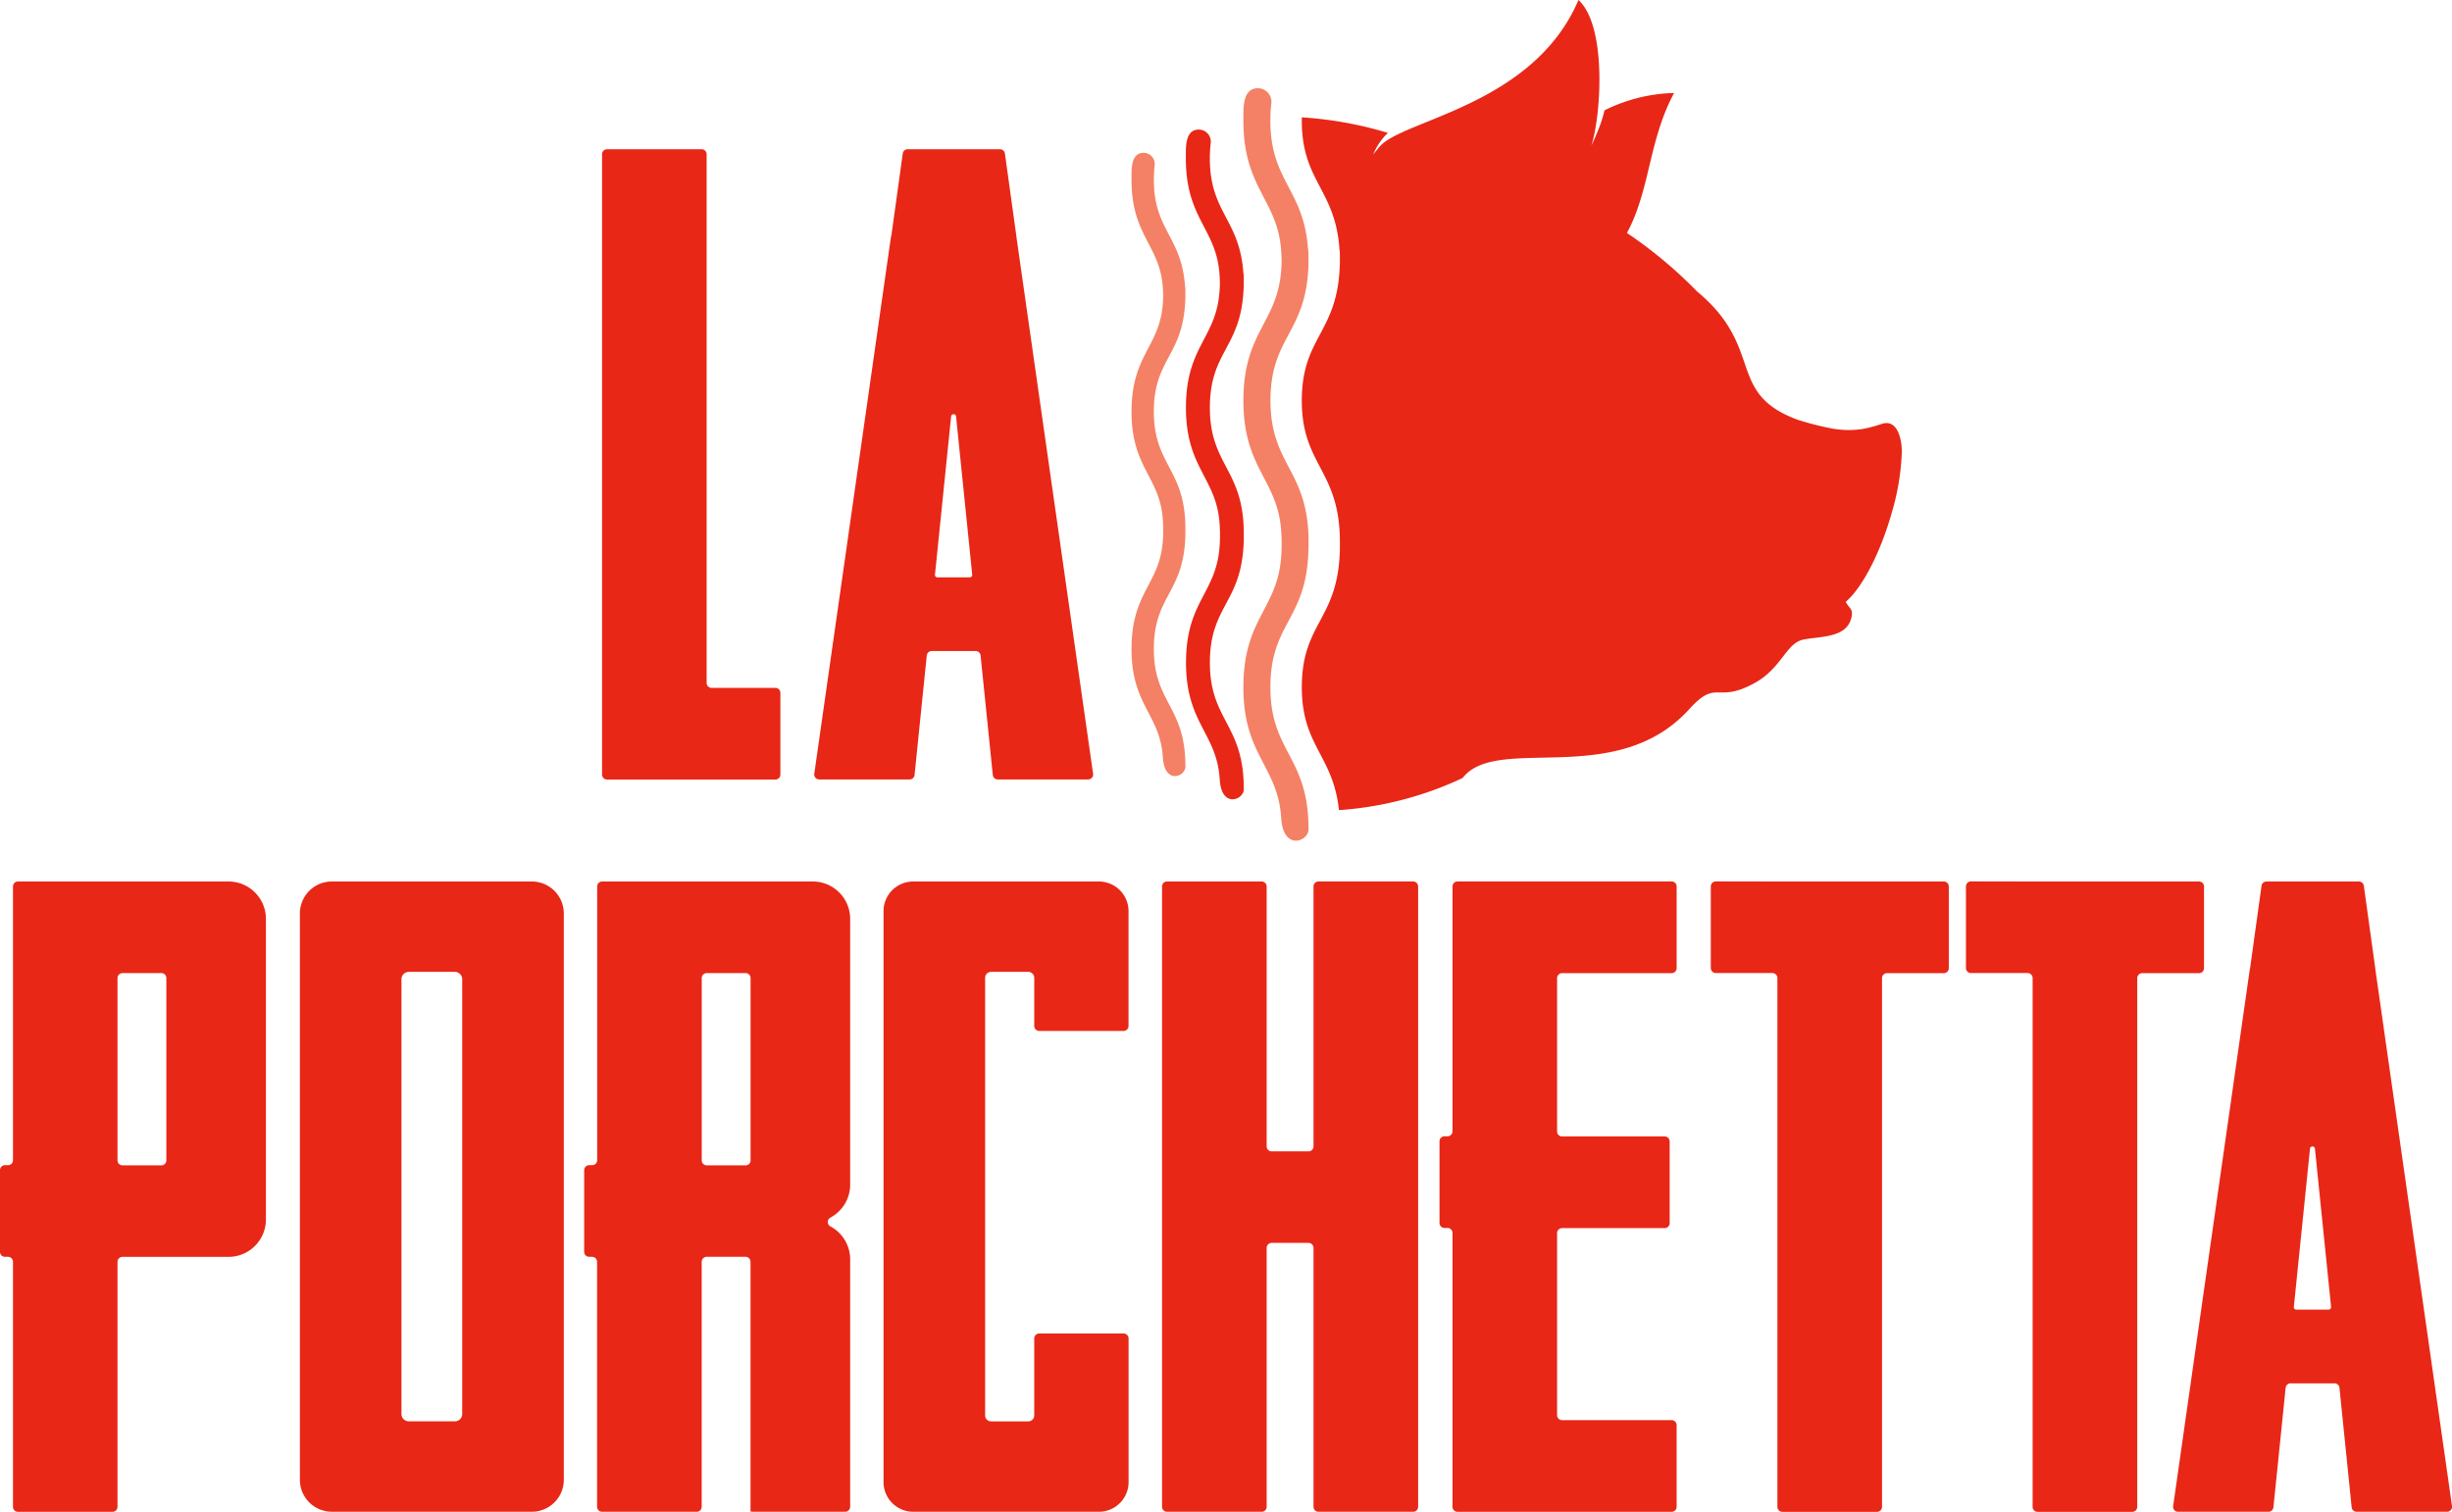 <?xml version="1.0" encoding="UTF-8"?>
<svg xmlns="http://www.w3.org/2000/svg" width="196.37" height="121.108" viewBox="0 0 196.37 121.108">
  <g id="Grupo_96" data-name="Grupo 96" transform="translate(-305.19 -139.393)">
    <g id="Grupo_94" data-name="Grupo 94" transform="translate(305.195 139.393)">
      <path id="Caminho_4157" data-name="Caminho 4157" d="M433.109,150.038a5.006,5.006,0,0,0-1.18,1.737q.235-.31.542-.661c1.881-2.148,12.306-3.282,15.9-11.721,2.2,2.006,1.857,8.757,1.1,11.444l-.062.216q.392-.827.712-1.688a10.31,10.31,0,0,0,.335-1.134,13.225,13.225,0,0,1,5.574-1.389c-2.053,3.808-1.916,7.786-3.778,11.214a35.339,35.339,0,0,1,5.608,4.678c5.481,4.547,2.281,8.124,8.031,10.273a24.057,24.057,0,0,0,2.606.677,7.4,7.4,0,0,0,2.677.065,11.412,11.412,0,0,0,1.509-.407c1.271-.4,1.612,1.336,1.581,2.336a19.489,19.489,0,0,1-.841,4.913c-.835,2.936-2.266,5.834-3.646,7.011.258.548.65.527.434,1.335-.428,1.6-2.552,1.413-3.865,1.7-1.331.289-1.721,2.268-3.815,3.44-3.134,1.755-3.026-.37-5.281,2.117-5.873,6.478-15.4,1.957-18.16,5.523a27.661,27.661,0,0,1-9.9,2.572c-.469-4.4-2.969-5.116-2.975-9.823-.007-5.179,2.867-5.387,3.043-10.9h.007v-.1h-.005c0-.109.005-.219.005-.332v-.207c.036-5.889-3.044-6.192-3.051-11.417-.007-5.18,2.867-5.387,3.043-10.9h.007v-.45q0-.372-.012-.714h-.016c-.309-4.9-3.016-5.476-3.023-10.372v-.281a30.492,30.492,0,0,1,6.9,1.246Z" transform="translate(-321.963 -139.393)" fill="#e82717" fill-rule="evenodd"></path>
      <path id="Caminho_4158" data-name="Caminho 4158" d="M426,206.876c-.015-5.749-3.043-6.091-3.051-11.273s2.868-5.387,3.043-10.9H426v-.1h0c0-.109.005-.219.006-.332v-.184h0v-.022c.037-5.889-3.043-6.192-3.051-11.417-.007-5.179,2.868-5.387,3.043-10.9h0V161.3c0-.249,0-.486-.013-.714h-.016c-.308-4.9-3.016-5.476-3.023-10.372a11.851,11.851,0,0,1,.072-1.355,1.087,1.087,0,0,0-1.068-1.26c-1.266,0-1.159,1.673-1.164,2.52-.032,5.545,2.776,6.379,3.032,10.584q.022.366.028.706,0,.269-.02.556c-.233,4.4-3.008,5.033-3.04,10.584s2.776,6.378,3.032,10.584q.014.215.021.42h0c0,.09.007.183.009.277v.346h0c0,.138,0,.278-.009.423h0c0,.1-.009.212-.014.32-.233,4.4-3.008,5.034-3.04,10.584s2.776,6.378,3.032,10.584C423.989,208.8,426.127,207.88,426,206.876Z" transform="translate(-321.213 -140.531)" fill="#f48165" fill-rule="evenodd"></path>
      <path id="Caminho_4159" data-name="Caminho 4159" d="M420.076,204.2c-.013-5.116-2.708-5.421-2.715-10.032s2.552-4.795,2.708-9.7h.006v-.09h0V183.9c.032-5.241-2.709-5.511-2.716-10.161-.006-4.61,2.552-4.795,2.708-9.7h.006v-.4c0-.221,0-.432-.011-.636h-.015c-.275-4.363-2.684-4.874-2.69-9.232a10.353,10.353,0,0,1,.065-1.206.968.968,0,0,0-.951-1.122c-1.128,0-1.031,1.489-1.035,2.243-.028,4.936,2.471,5.677,2.7,9.421q.021.325.025.628,0,.24-.018.5c-.208,3.916-2.677,4.479-2.7,9.42s2.471,5.677,2.7,9.421c.008.128.015.252.019.375h0c0,.08.006.162.008.245v.308h0c0,.123,0,.248-.008.377h0c0,.093-.008.189-.013.285-.208,3.916-2.677,4.48-2.7,9.42s2.471,5.678,2.7,9.421C418.285,205.914,420.187,205.1,420.076,204.2Z" transform="translate(-320.471 -141.064)" fill="#e82717" fill-rule="evenodd"></path>
      <path id="Caminho_4160" data-name="Caminho 4160" d="M414.7,202.7c-.012-4.761-2.521-5.045-2.527-9.336s2.375-4.462,2.521-9.028h.005v-.083h0v-.428h0v-.017c.031-4.877-2.521-5.129-2.527-9.457-.006-4.29,2.375-4.461,2.521-9.027h.005v-.37c0-.206,0-.4-.01-.592h-.013c-.257-4.06-2.5-4.535-2.5-8.591a9.76,9.76,0,0,1,.059-1.122.9.9,0,0,0-.885-1.044c-1.049,0-.96,1.385-.964,2.087-.026,4.593,2.3,5.283,2.511,8.767q.019.3.023.585c0,.149-.008.3-.016.461-.193,3.645-2.491,4.169-2.518,8.767s2.3,5.283,2.511,8.767c.008.119.013.234.017.348h0c0,.075.006.152.008.228v.287h0c0,.115,0,.232-.007.351h0c0,.086-.007.175-.011.265-.193,3.645-2.491,4.169-2.518,8.766s2.3,5.284,2.511,8.768C413.036,204.295,414.806,203.537,414.7,202.7Z" transform="translate(-319.771 -141.363)" fill="#f48165" fill-rule="evenodd"></path>
      <path id="Caminho_4161" data-name="Caminho 4161" d="M361.558,153.27h7.578a.4.4,0,0,1,.4.4v42.35a.4.4,0,0,0,.4.4h5.106a.4.4,0,0,1,.4.4v6.542a.4.4,0,0,1-.4.4h-13.48a.4.4,0,0,1-.4-.4v-49.69A.4.4,0,0,1,361.558,153.27Z" transform="translate(-312.95 -141.316)" fill="#e82717" fill-rule="evenodd"></path>
      <path id="Caminho_4162" data-name="Caminho 4162" d="M387.035,160.263,380.891,203.3a.4.4,0,0,0,.394.455h7.237a.4.4,0,0,0,.4-.357l.978-9.574a.4.4,0,0,1,.4-.357h3.51a.4.4,0,0,1,.4.357l.978,9.574a.4.4,0,0,0,.4.357h7.238a.4.4,0,0,0,.394-.455l-6.145-43.038a.3.3,0,0,0,0-.039l-.917-6.611a.4.4,0,0,0-.395-.343h-7.391a.4.4,0,0,0-.395.343l-.917,6.611v.039Zm3.522,27.083,1.291-12.651a.2.2,0,0,1,.4,0l1.291,12.651a.2.2,0,0,1-.2.22h-2.583a.2.2,0,0,1-.2-.22Z" transform="translate(-315.684 -141.316)" fill="#e82717" fill-rule="evenodd"></path>
      <path id="Caminho_4163" data-name="Caminho 4163" d="M513.366,228.359,507.222,271.4a.384.384,0,0,0,.093.317.389.389,0,0,0,.3.137h7.238a.4.4,0,0,0,.4-.357l.978-9.574a.4.4,0,0,1,.4-.358h3.51a.4.4,0,0,1,.4.358l.977,9.574a.4.4,0,0,0,.4.357h7.237a.4.4,0,0,0,.4-.454l-6.145-43.039v-.039l-.917-6.611a.4.4,0,0,0-.4-.344H514.7a.4.4,0,0,0-.4.344l-.917,6.611a.3.3,0,0,0,0,.039Zm3.522,27.083,1.291-12.651a.2.2,0,0,1,.4,0l1.291,12.651a.2.2,0,0,1-.2.219h-2.583a.2.2,0,0,1-.2-.219Z" transform="translate(-333.189 -150.752)" fill="#e82717" fill-rule="evenodd"></path>
      <path id="Caminho_4164" data-name="Caminho 4164" d="M306.63,221.366H323.5a2.994,2.994,0,0,1,2.986,2.985v24.1a2.994,2.994,0,0,1-2.986,2.985H315a.4.4,0,0,0-.4.4v19.622a.4.4,0,0,1-.4.4h-7.57a.4.4,0,0,1-.4-.4V251.832a.4.4,0,0,0-.4-.4h-.24a.4.4,0,0,1-.4-.4V244.49a.4.4,0,0,1,.4-.4h.24a.4.4,0,0,0,.4-.4V221.764a.4.4,0,0,1,.4-.4Zm11.486,7.338H315a.4.4,0,0,0-.4.4v14.6a.4.4,0,0,0,.4.4h3.112a.4.4,0,0,0,.4-.4V229.1a.4.4,0,0,0-.4-.4Z" transform="translate(-305.195 -150.752)" fill="#e82717" fill-rule="evenodd"></path>
      <path id="Caminho_4165" data-name="Caminho 4165" d="M335.622,221.366h16.031a2.559,2.559,0,0,1,2.552,2.552V269.3a2.559,2.559,0,0,1-2.552,2.552H335.622a2.56,2.56,0,0,1-2.552-2.552V223.918a2.56,2.56,0,0,1,2.552-2.552Zm6.17,7.239a.589.589,0,0,0-.588.587v34.832a.589.589,0,0,0,.588.587h3.69a.589.589,0,0,0,.587-.587V229.193a.589.589,0,0,0-.587-.587Z" transform="translate(-309.058 -150.752)" fill="#e82717" fill-rule="evenodd"></path>
      <path id="Caminho_4166" data-name="Caminho 4166" d="M360.941,221.366h16.875a2.994,2.994,0,0,1,2.986,2.985v21.307a2.994,2.994,0,0,1-1.585,2.634.4.4,0,0,0,0,.7,2.994,2.994,0,0,1,1.585,2.634v19.826a.4.4,0,0,1-.4.4h-7.5a.081.081,0,0,1-.08-.08v-19.94a.4.4,0,0,0-.4-.4h-3.111a.4.4,0,0,0-.4.4v19.622a.4.4,0,0,1-.4.4h-7.578a.4.4,0,0,1-.4-.4V251.832a.4.4,0,0,0-.4-.4H359.9a.4.4,0,0,1-.4-.4V244.49a.4.4,0,0,1,.4-.4h.241a.4.4,0,0,0,.4-.4V221.764a.4.4,0,0,1,.4-.4Zm11.486,7.338h-3.111a.4.4,0,0,0-.4.4v14.6a.4.4,0,0,0,.4.4h3.111a.4.4,0,0,0,.4-.4V229.1a.4.4,0,0,0-.4-.4Z" transform="translate(-312.721 -150.752)" fill="#e82717" fill-rule="evenodd"></path>
      <path id="Caminho_4167" data-name="Caminho 4167" d="M389.7,221.366h14.882a2.376,2.376,0,0,1,2.369,2.37v9.2a.4.4,0,0,1-.4.4H399.8a.4.4,0,0,1-.4-.4V229.08a.476.476,0,0,0-.476-.475h-2.983a.476.476,0,0,0-.475.475v35.058a.476.476,0,0,0,.475.475h2.983a.476.476,0,0,0,.476-.475v-6.164a.4.4,0,0,1,.4-.4h6.755a.4.4,0,0,1,.4.4v11.51a2.376,2.376,0,0,1-2.369,2.369H389.7a2.376,2.376,0,0,1-2.369-2.369V223.736A2.377,2.377,0,0,1,389.7,221.366Z" transform="translate(-316.577 -150.752)" fill="#e82717" fill-rule="evenodd"></path>
      <path id="Caminho_4168" data-name="Caminho 4168" d="M413.619,221.366H421.2a.4.4,0,0,1,.4.4v20.818a.4.4,0,0,0,.4.4h2.953a.4.4,0,0,0,.4-.4v-20.82a.4.4,0,0,1,.4-.4h7.578a.4.4,0,0,1,.4.4v49.69a.4.4,0,0,1-.4.4h-7.578a.4.4,0,0,1-.4-.4V250.716a.4.4,0,0,0-.4-.4H422a.4.4,0,0,0-.4.4v20.738a.4.4,0,0,1-.4.4h-7.578a.4.4,0,0,1-.4-.4v-49.69a.4.4,0,0,1,.4-.4Z" transform="translate(-320.164 -150.752)" fill="#e82717" fill-rule="evenodd"></path>
      <path id="Caminho_4169" data-name="Caminho 4169" d="M448.834,264.514h8.775a.4.4,0,0,1,.4.4v6.542a.4.4,0,0,1-.4.4H440.46a.4.4,0,0,1-.4-.4V249.519a.4.4,0,0,0-.4-.4h-.241a.4.4,0,0,1-.4-.4v-6.542a.4.4,0,0,1,.4-.4h.241a.4.4,0,0,0,.4-.4V221.764a.4.4,0,0,1,.4-.4h17.15a.4.4,0,0,1,.4.4v6.542a.4.4,0,0,1-.4.4h-8.775a.4.4,0,0,0-.4.4V241.39a.4.4,0,0,0,.4.4h8.217a.4.4,0,0,1,.4.4v6.542a.4.4,0,0,1-.4.4h-8.217a.4.4,0,0,0-.4.4v14.6a.4.4,0,0,0,.4.382Z" transform="translate(-323.74 -150.752)" fill="#e82717" fill-rule="evenodd"></path>
      <path id="Caminho_4170" data-name="Caminho 4170" d="M469.586,221.366H482.9a.4.4,0,0,1,.4.4v6.542a.4.4,0,0,1-.4.4h-4.548a.4.4,0,0,0-.4.4V271.46a.4.4,0,0,1-.4.4h-7.578a.4.4,0,0,1-.4-.4V229.1a.4.4,0,0,0-.4-.4H464.64a.4.4,0,0,1-.4-.4v-6.542a.4.4,0,0,1,.4-.4Z" transform="translate(-327.234 -150.752)" fill="#e82717" fill-rule="evenodd"></path>
      <path id="Caminho_4171" data-name="Caminho 4171" d="M493.306,221.366h13.32a.4.4,0,0,1,.4.4v6.542a.4.4,0,0,1-.4.4h-4.548a.4.4,0,0,0-.4.4V271.46a.4.4,0,0,1-.4.4H493.7a.4.4,0,0,1-.4-.4V229.1a.4.4,0,0,0-.4-.4h-4.54a.4.4,0,0,1-.4-.4v-6.542a.4.4,0,0,1,.4-.4Z" transform="translate(-330.521 -150.752)" fill="#e82717" fill-rule="evenodd"></path>
    </g>
  </g>
</svg>
